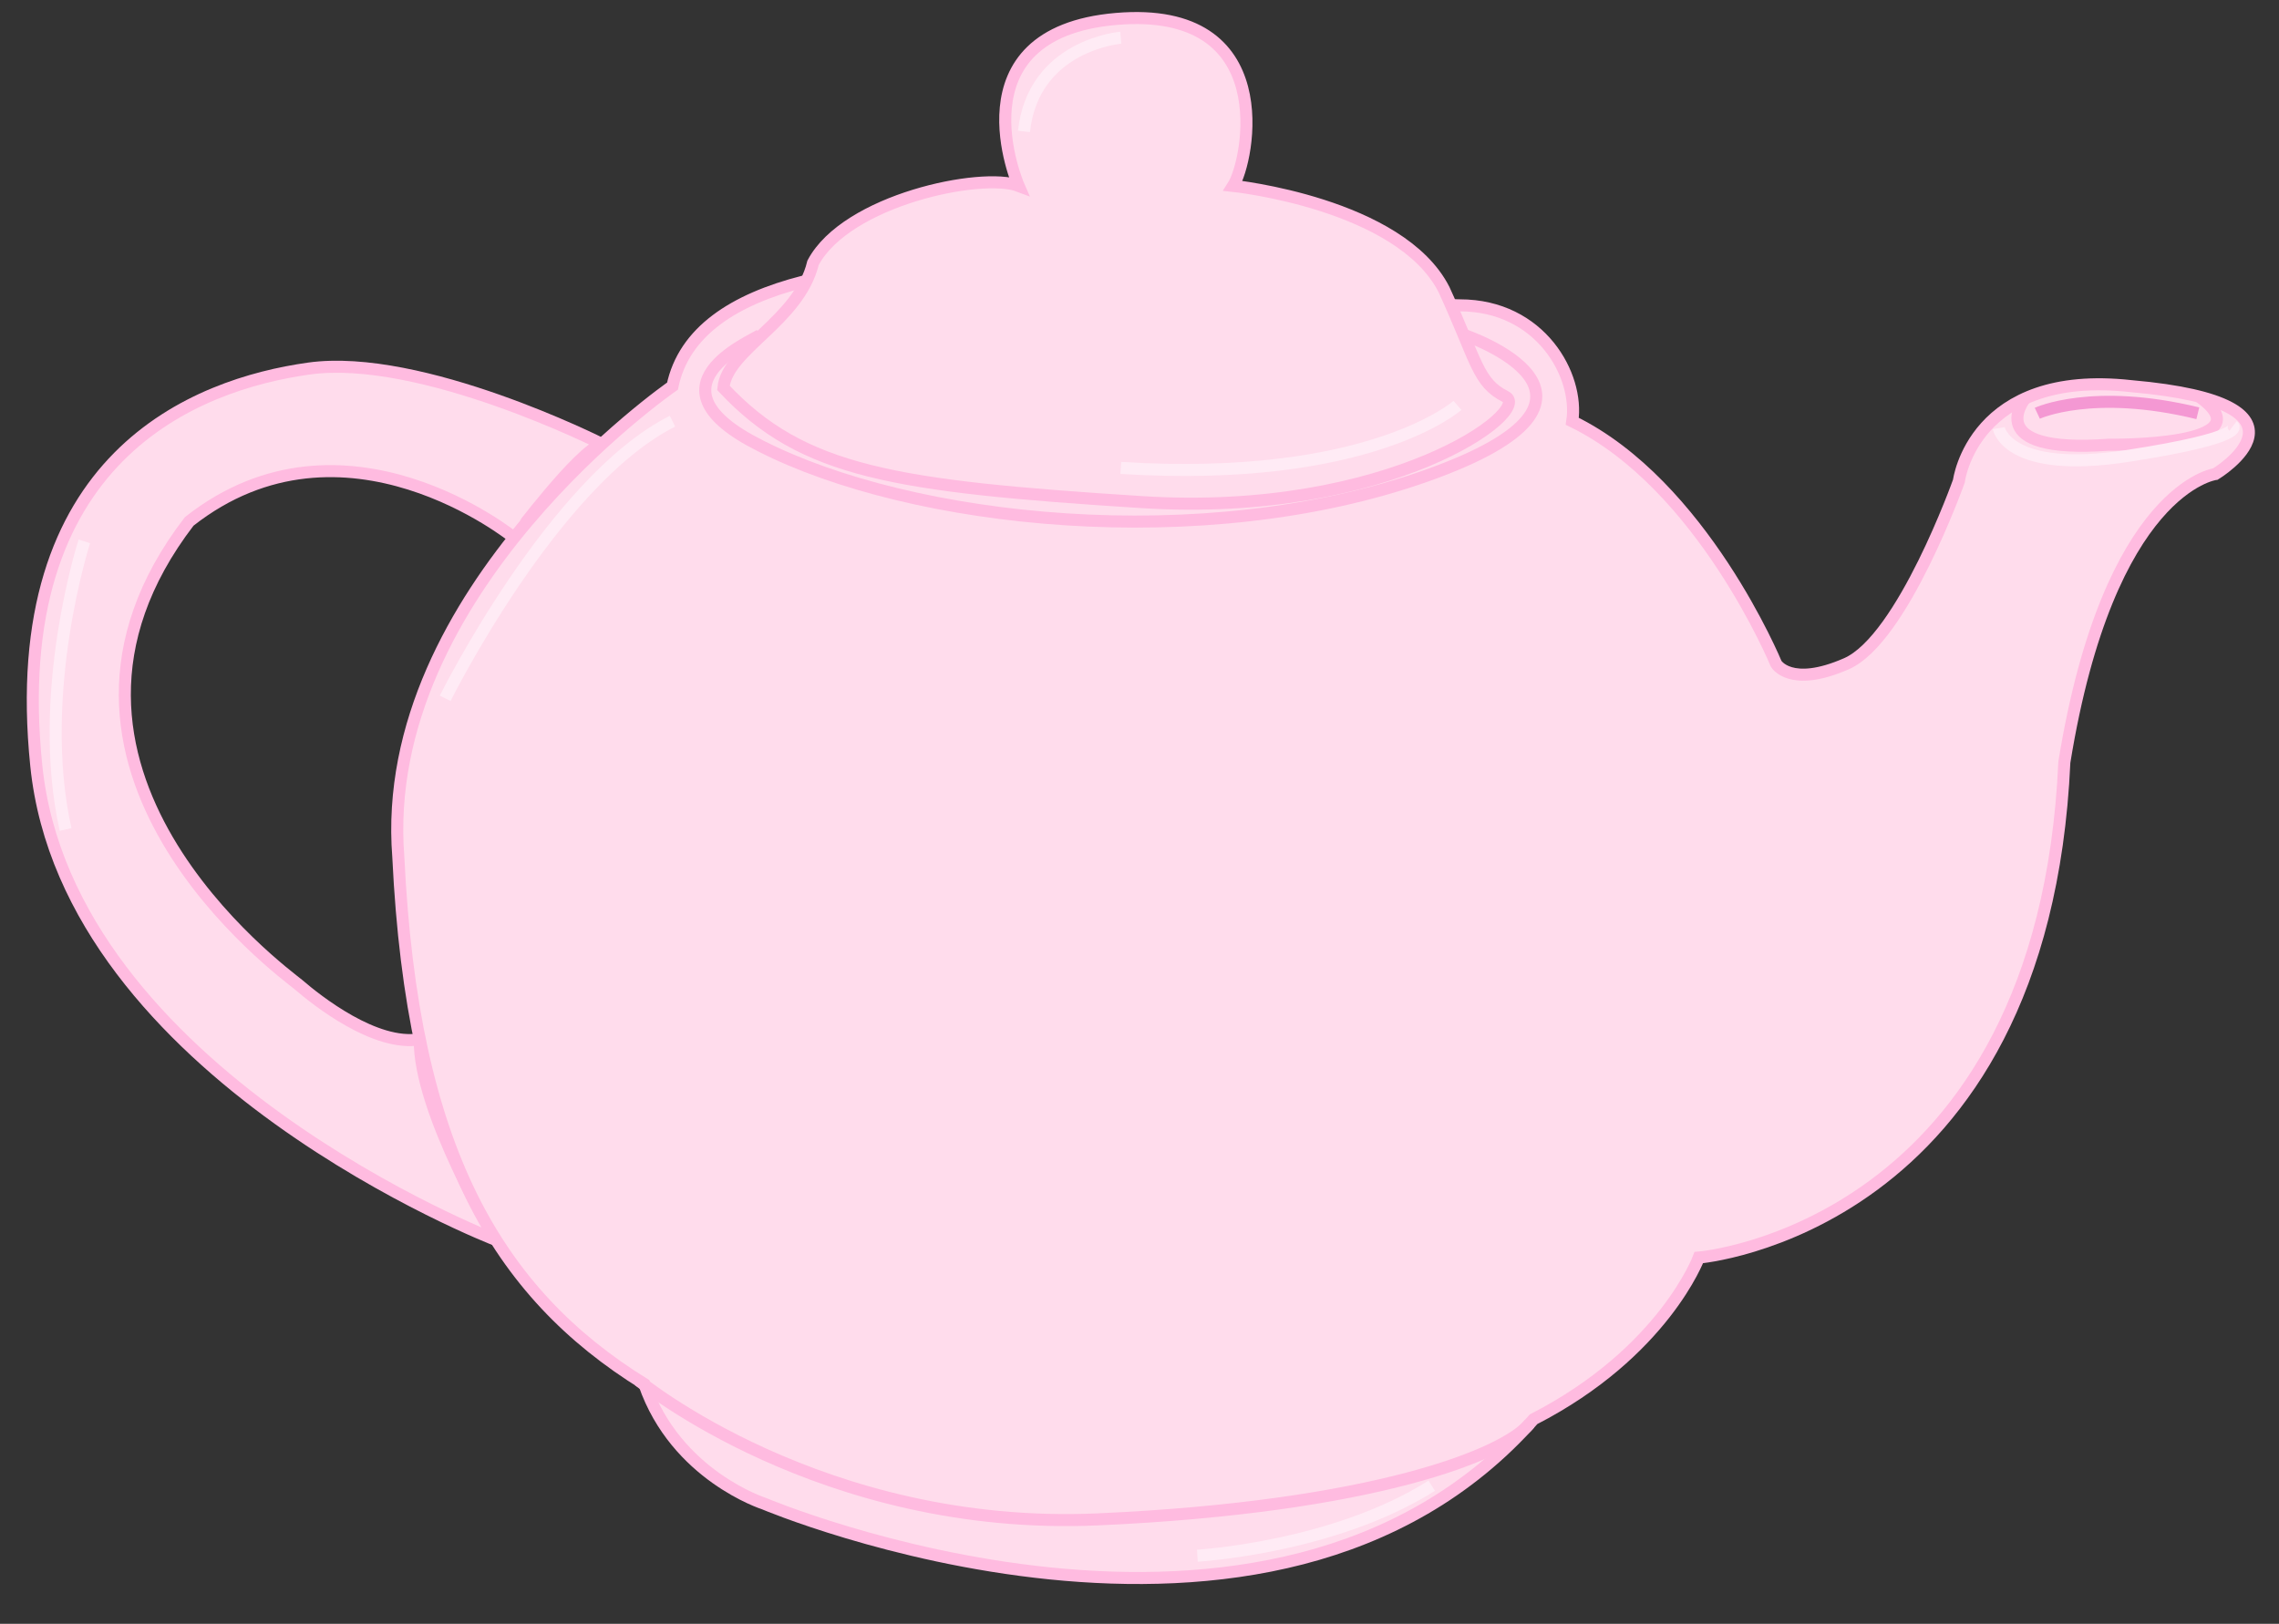 <?xml version="1.0" encoding="utf-8"?>
<!-- Generator: Adobe Illustrator 16.0.4, SVG Export Plug-In . SVG Version: 6.00 Build 0)  -->
<!DOCTYPE svg PUBLIC "-//W3C//DTD SVG 1.1//EN" "http://www.w3.org/Graphics/SVG/1.1/DTD/svg11.dtd">
<svg version="1.1" id="Layer_1" xmlns="http://www.w3.org/2000/svg" xmlns:xlink="http://www.w3.org/1999/xlink" x="0px" y="0px"
	 width="189.258px" height="134.886px" viewBox="0 0 189.258 134.886" style="enable-background:new 0 0 189.258 134.886;"
	 xml:space="preserve">
<rect x="0" y="0" width="189.258" height="134.886" fill="#333333" stroke="none"/>
<g>
	<path style="fill:#FFDCEC;stroke:#FFBBE0;stroke-miterlimit:10;" d="M49.989,36.886c0,0-15.015-7.582-24.355-6.269
		c-9.34,1.313-25.248,7.297-22.621,32.984c2.626,25.686,38.182,39.404,38.182,39.404s-6.448-10.727-6.333-16.674
		c-3.681,0.621-8.505-3.18-10.103-4.561c-1.207-0.994-24.665-18.097-9.048-38.456c12.868-10.137,26.982,1.356,26.982,1.356
		S48.072,37.462,49.989,36.886z"/>
	<path style="fill:#FFDCEC;stroke:#FFBBE0;stroke-miterlimit:10;" d="M55.845,32.077c0,0-24.519,16.93-22.767,39.114
		c1.167,24.227,8.172,36.193,20.432,43.783c2.627,7.589,9.924,9.924,9.924,9.924s42.032,17.805,63.923-7.006
		c10.801-5.545,13.719-13.427,13.719-13.427s28.605-2.335,30.357-41.156c3.709-22.798,12.551-23.935,12.551-23.935
		s9.633-5.838-7.005-7.297c-13.135-1.459-14.303,7.881-14.303,7.881s-4.67,13.135-9.341,15.178c-4.67,2.044-5.837,0-5.837,0
		s-6.13-14.886-16.93-20.14c0.584-3.794-2.628-9.632-9.341-9.632S59.64,13.98,55.845,32.077z"/>
	<path style="fill:none;stroke:#FFBBE0;stroke-miterlimit:10;" d="M53.029,114.667c0,0,15.221,12.567,38.135,11.545
		c22.912-1.022,33.771-5.389,35.859-7.948"/>
	<path style="fill:none;stroke:#FFBBE0;stroke-miterlimit:10;" d="M168.164,33.112c0,0-3.734,4.608,6.967,3.83
		c0,0,13.334,0.182,7.494-3.996"/>
	<path style="fill:#FFDCEC;stroke:#FFBBE0;stroke-miterlimit:10;" d="M102.402,15.439c0,0,13.864,1.459,17.513,8.611
		c2.739,5.974,2.772,7.723,5.108,8.896c2.334,1.174-9.633,10.077-30.211,8.763c-20.578-1.314-28.167-2.481-34.735-9.487
		c0.292-3.21,6.275-5.546,7.443-10.393c2.772-5.223,14.011-7.558,17.075-6.391c0,0-5.548-12.697,8.099-13.865
		C106.342,0.407,103.715,13.396,102.402,15.439z"/>
	<path style="fill:none;stroke:#FFBBE0;stroke-miterlimit:10;" d="M121.547,27.809c0,0,15.443,5.143-3.091,11.711
		c-18.536,6.567-42.763,3.923-55.313-2.49c-9.924-4.954-0.72-8.679,0-9.221"/>
	<path style="fill:none;stroke:#FFEBF5;stroke-miterlimit:10;" d="M93.074,3.133c0,0-7.26,0.584-8.039,7.784"/>
	<path style="fill:none;stroke:#FFEBF5;stroke-miterlimit:10;" d="M121.035,33.674c0,0-7.274,6.488-27.961,5.195"/>
	<path style="fill:none;stroke:#FFEBF5;stroke-miterlimit:10;" d="M165.986,35.568c0,0,0.683,3.85,10.702,2.306
		c10.02-1.544,8.757-2.494,8.757-2.494"/>
	<path style="fill:none;stroke:#FFEBF5;stroke-miterlimit:10;" d="M99.435,129.229c0,0,11.331-0.659,19.46-5.812"/>
	<path style="fill:none;stroke:#FFEBF5;stroke-miterlimit:10;" d="M36.971,58.008c0,0,8.951-18.018,18.875-23.02"/>
	<path style="fill:none;stroke:#FFEBF5;stroke-miterlimit:10;" d="M7.004,44.97c0,0-4.086,12.649-1.557,23.935"/>
	<path style="fill:none;stroke:#F498D3;stroke-miterlimit:10;" d="M169.187,34.33c0,0,4.573-2.141,13.329,0"/>
</g>
</svg>
